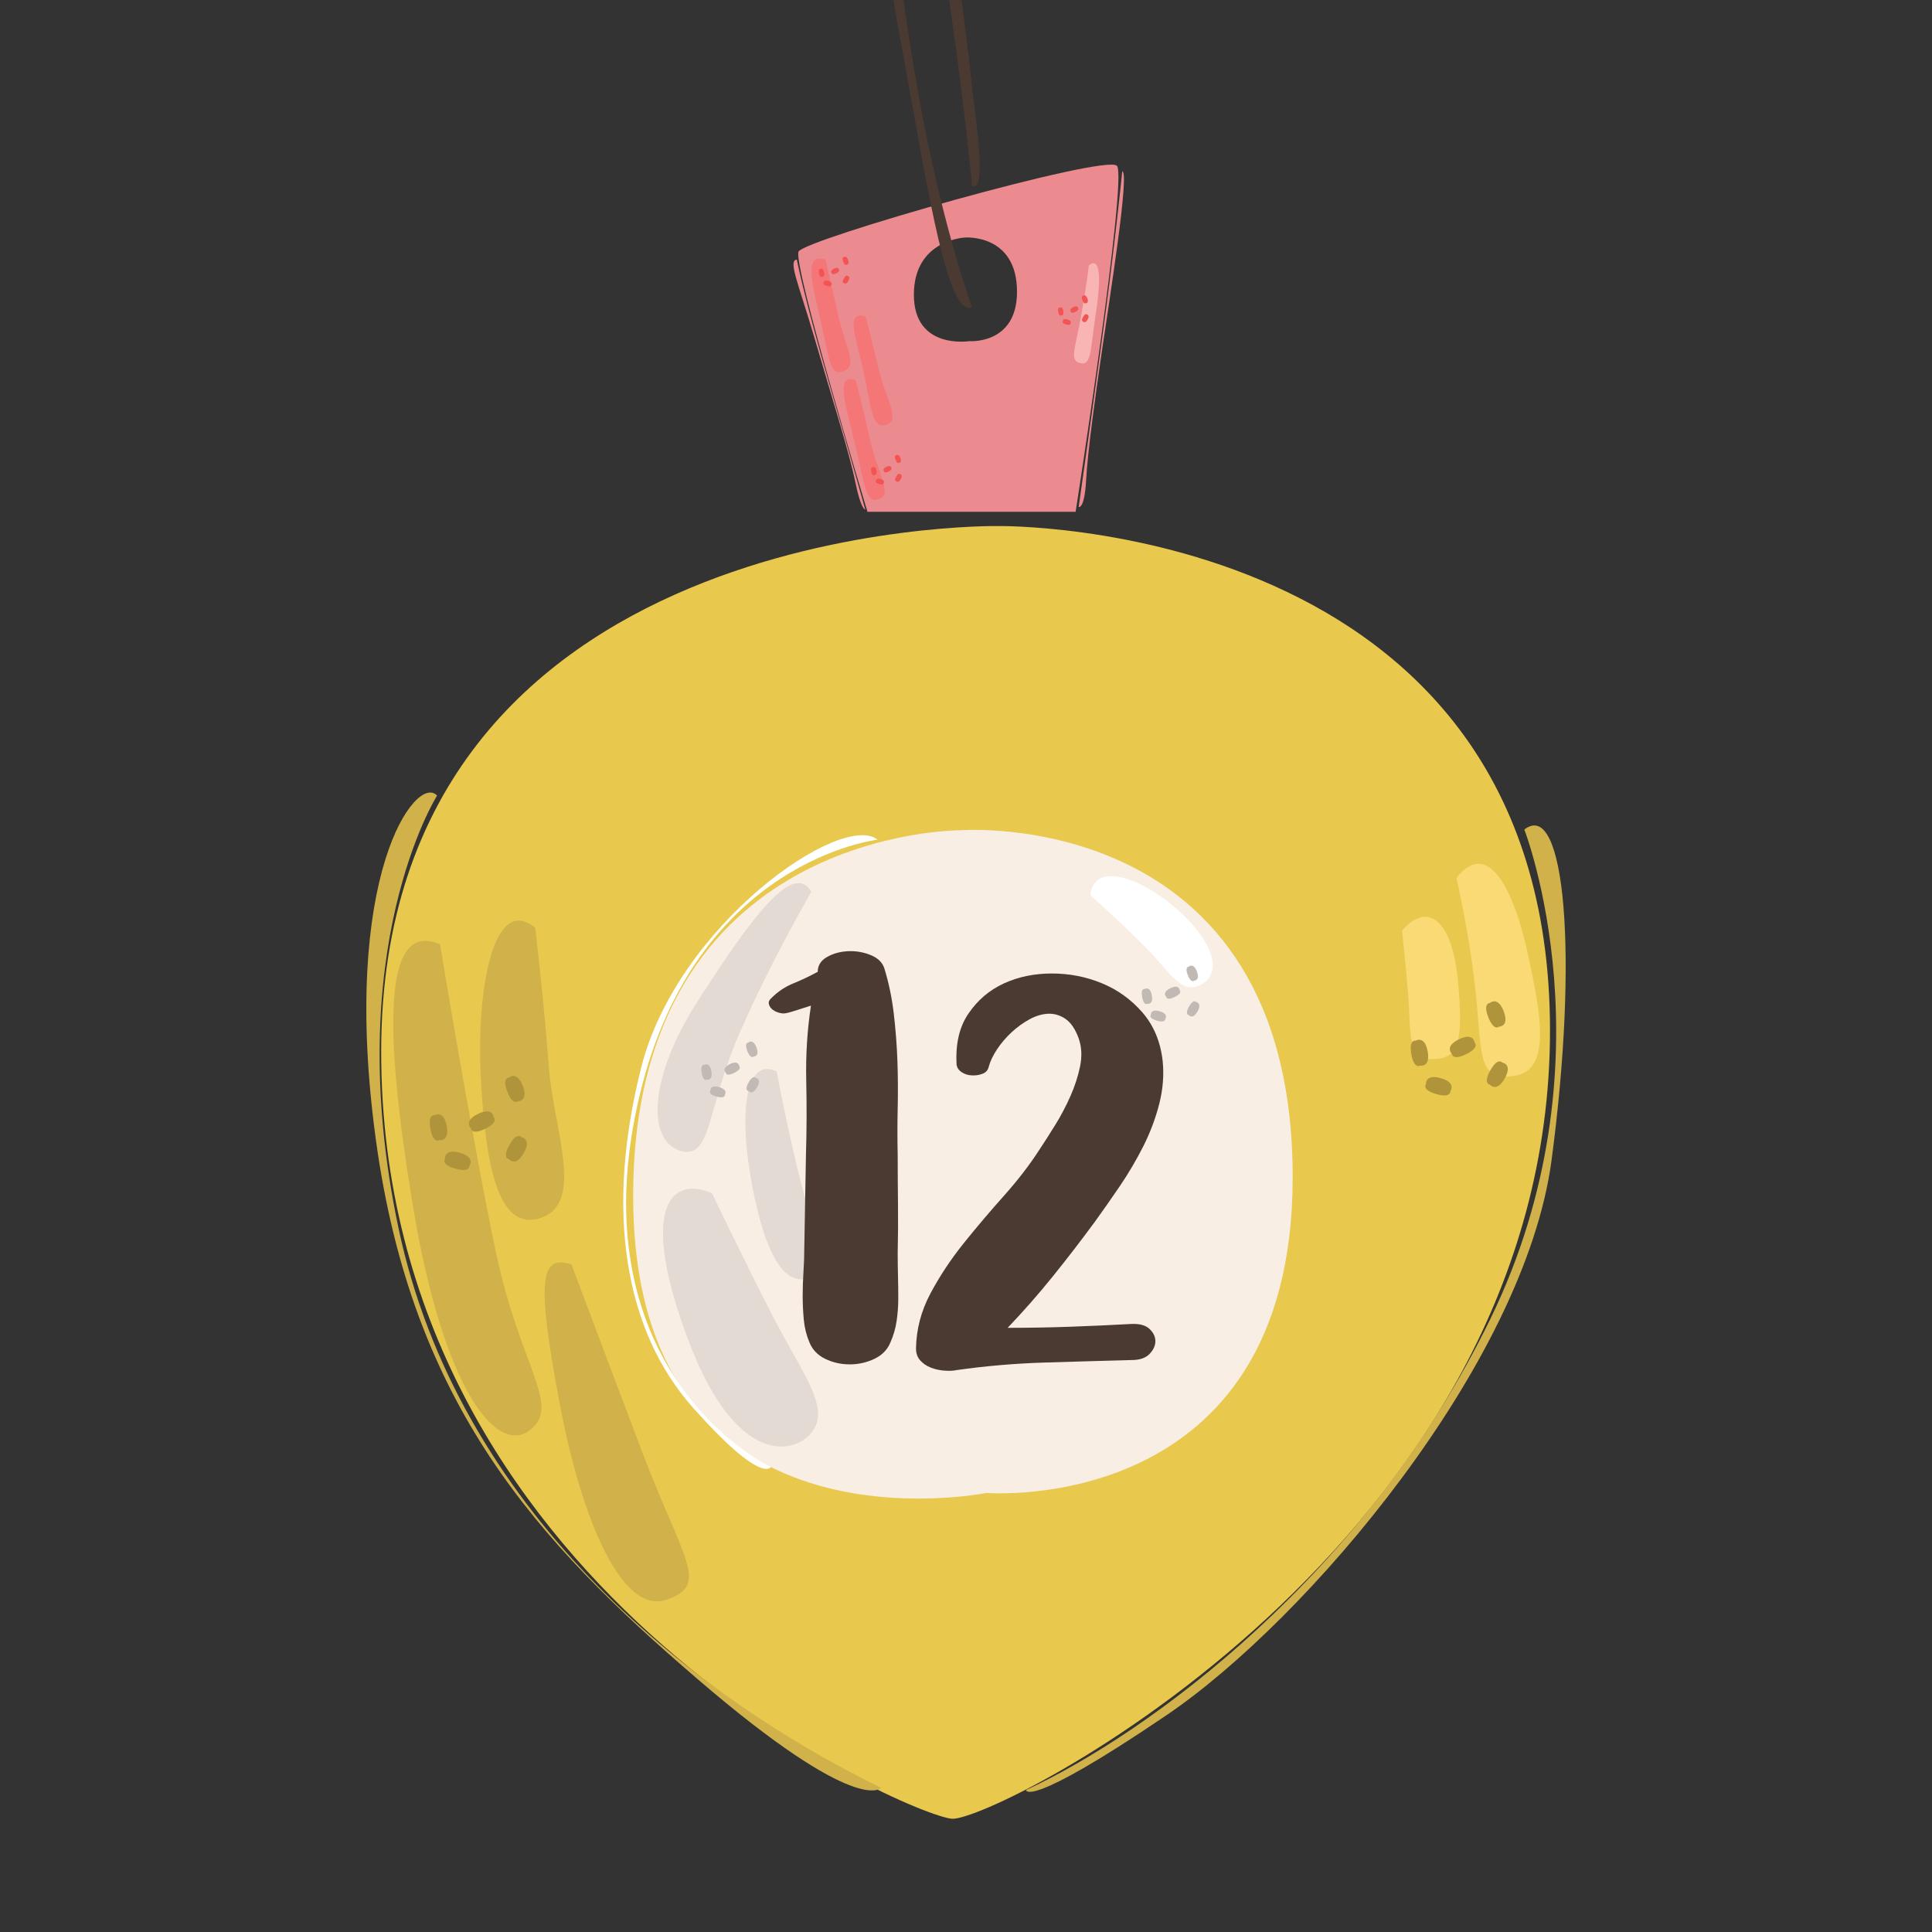 <svg viewBox="0 0 500 500" xmlns:xlink="http://www.w3.org/1999/xlink" xmlns="http://www.w3.org/2000/svg" id="Layer_1"><rect x="0" y="0" width="500" height="500" fill="#333333" stroke="none"/><defs><style>.cls-1{fill:#f25353;}.cls-2{fill:#f9da75;}.cls-3{fill:#fff;}.cls-4{fill:none;}.cls-5{fill:#f47676;}.cls-6{fill:#4b3a31;}.cls-7{fill:#f9b4b4;}.cls-8{fill:#ec8b8f;}.cls-9{fill:#e8c84d;}.cls-10{fill:#e2dad3;}.cls-11{fill:#f8eee4;}.cls-12{fill:#af943c;}.cls-13{fill:#c1bab4;}.cls-14{clip-path:url(#clippath);}.cls-15{fill:#d1b14a;}</style><clipPath id="clippath"><rect height="500" width="500" y="0" class="cls-4"></rect></clipPath></defs><rect height="1080" width="1080" y="-290" x="-290" class="cls-4"></rect><g class="cls-14"><path d="M289.07,42.92c-2.77-3.17-80.81,19.01-82.4,22.19-1.58,3.17,17.83,67.34,17.83,67.34h53.87s13.48-86.36,10.7-89.53ZM250.8,88.29s-14.29,2.28-14.29-12.02,13.27-14.8,13.27-14.8c0,0,13.42-1.01,13.42,14.04,0,13.78-12.4,12.78-12.4,12.78Z" class="cls-8"></path><path d="M217.2,82.71c-1.65-7.14-3.57-15.53-3.57-15.53-5.91-1.92-3.3,6.73-1.1,16.48,2.2,9.75,2.33,13.88,5.91,12.36,3.57-1.51.41-6.18-1.24-13.32Z" class="cls-5"></path><path d="M221.46,98.37c-5.09-1.78-3.02,5.22-.27,16.21,2.74,10.99,2.74,15.94,6.32,14.57,3.57-1.38-.27-6.18-2.48-15.94-2.2-9.75-3.57-14.84-3.57-14.84Z" class="cls-5"></path><path d="M227.5,95.9c-1.78-7.42-3.44-14.01-3.44-14.01-5.63-1.65-2.34,5.91-.41,14.97,1.92,9.07,2.06,14.29,5.77,13.05,3.71-1.24-.14-6.6-1.92-14.01Z" class="cls-5"></path><path d="M281.77,68.7s-.19,2.74-1.84,12.28c-1.65,9.52-3.3,12.27-.36,13,2.93.73,2.57-3.29,4.02-12.82,1.47-9.52,1.1-14.84-1.83-12.46Z" class="cls-7"></path><path d="M214.34,72.69c-1.28-.36-1.2.51-1.2.51,0,0-.37.45.84.79,1.21.35,1.14-.24,1.14-.24,0,0,.52-.69-.78-1.06Z" class="cls-1"></path><path d="M212.3,69.63s-.57-.13-.34,1.11c.22,1.24.71.92.71.92,0,0,.85.16.62-1.16-.24-1.33-.99-.88-.99-.88Z" class="cls-1"></path><path d="M217.11,69.79s-.07-.87-1.28-.27c-1.21.59-.57,1.18-.57,1.18,0,0,.03.58,1.17.03,1.13-.56.69-.94.69-.94Z" class="cls-1"></path><path d="M219.37,71.42s-.36-.47-.98.63c-.62,1.09-.05,1.16-.05,1.16,0,0,.56.68,1.21-.5.67-1.18-.19-1.29-.19-1.29Z" class="cls-1"></path><path d="M219.48,67.23c-.49-1.25-1.14-.66-1.14-.66,0,0-.58-.02-.12,1.15.46,1.18.88.77.88.77,0,0,.87,0,.38-1.26Z" class="cls-1"></path><path d="M227.9,123.98c-1.3-.37-1.21.5-1.21.5,0,0-.37.45.84.8,1.22.34,1.15-.24,1.15-.24,0,0,.51-.69-.78-1.05Z" class="cls-1"></path><path d="M225.84,120.91s-.57-.12-.34,1.12c.22,1.24.72.92.72.92,0,0,.85.17.61-1.16-.24-1.33-.99-.88-.99-.88Z" class="cls-1"></path><path d="M230.67,121.09s-.08-.87-1.29-.27c-1.21.59-.57,1.18-.57,1.18,0,0,.03.59,1.16.03,1.14-.55.7-.94.7-.94Z" class="cls-1"></path><path d="M232.92,122.71s-.36-.47-.98.63c-.62,1.1-.03,1.17-.03,1.17,0,0,.55.67,1.21-.51.66-1.18-.2-1.29-.2-1.29Z" class="cls-1"></path><path d="M233.03,118.52c-.49-1.26-1.13-.67-1.13-.67,0,0-.58-.01-.13,1.15.45,1.17.88.77.88.77,0,0,.87,0,.38-1.25Z" class="cls-1"></path><path d="M276.26,82.67c-1.3-.36-1.21.5-1.21.5,0,0-.37.45.84.8,1.22.34,1.15-.24,1.15-.24,0,0,.51-.69-.78-1.06Z" class="cls-1"></path><path d="M274.21,79.61s-.57-.13-.34,1.11c.22,1.24.72.92.72.92,0,0,.85.17.61-1.16-.24-1.32-.99-.87-.99-.87Z" class="cls-1"></path><path d="M279.02,79.77s-.07-.87-1.29-.27c-1.21.59-.57,1.18-.57,1.18,0,0,.03.59,1.16.03,1.14-.55.7-.94.7-.94Z" class="cls-1"></path><path d="M281.28,81.4s-.36-.46-.98.63c-.62,1.1-.03,1.16-.03,1.16,0,0,.55.68,1.21-.5.66-1.18-.2-1.3-.2-1.3Z" class="cls-1"></path><path d="M281.39,77.21c-.49-1.25-1.12-.67-1.12-.67,0,0-.58,0-.13,1.16.45,1.17.88.77.88.77,0,0,.87,0,.38-1.26Z" class="cls-1"></path><path d="M206.21,67.18c-2.33.27.41,6.04,4.67,20.61,4.26,14.57,8.93,29.4,10.44,36.82,1.51,7.42,2.61,7.28,2.61,7.28,0,0-2.61-9.48-9.2-32.15-6.6-22.67-8.52-32.56-8.52-32.56Z" class="cls-8"></path><path d="M290.43,44.38s-1.78,18.27-5.36,44.37c-3.57,26.1-5.91,42.45-5.91,42.45,0,0,1.51.69,1.92-6.87.41-7.56,2.34-21.43,4.12-33.66,1.78-12.23,7.28-46.58,5.22-46.3Z" class="cls-8"></path><path d="M258.11,136.14s-159.46-2.34-159.46,136.01,136.79,197.76,147.73,198.54c10.94.78,154.76-71.14,154.76-204.01s-143.03-130.54-143.03-130.54Z" class="cls-9"></path><path d="M140.07,315.14c11.34-3.91,3.14-23.07,1.96-39.08-1.17-16.02-3.52-35.95-3.52-35.95-10.94-8.99-15.25,16.41-14.07,38.69,1.17,22.28,4.3,40.25,15.63,36.35Z" class="cls-15"></path><path d="M113.89,244.4c-14.46-6.26-14.85,20.33-7.04,67.61,7.82,47.3,21.5,64.49,30.1,58.24,8.59-6.26-2.35-16.41-8.6-46.12-6.26-29.71-14.46-79.73-14.46-79.73Z" class="cls-15"></path><path d="M165.87,374.93c-10.93-28.92-17.98-47.68-17.98-47.68-8.2-2.73-8.99,4.3-3.12,35.57,5.86,31.26,16.41,55.11,27.74,51.19,11.33-3.91,4.3-10.16-6.64-39.08Z" class="cls-15"></path><path d="M395.29,246.35c-3.14-14.45-9.78-30.09-18.38-19.14,0,0,3.52,14.85,5.08,30.48,1.57,15.63.4,22.27,10.16,20.71,9.78-1.57,6.26-17.59,3.14-32.05Z" class="cls-2"></path><path d="M362.84,240.88s.78,6.64,1.57,16.41c.78,9.78-.39,16.81,6.26,16.81s8.2-3.91,6.64-20.33c-1.57-16.41-8.21-20.33-14.47-12.9Z" class="cls-2"></path><path d="M118.99,298.33c-4.1-1.16-3.83,1.59-3.83,1.59,0,0-1.16,1.44,2.69,2.53,3.84,1.09,3.62-.75,3.62-.75,0,0,1.65-2.2-2.48-3.37Z" class="cls-12"></path><path d="M112.49,288.62s-1.81-.4-1.1,3.53c.71,3.93,2.28,2.92,2.28,2.92,0,0,2.7.52,1.94-3.68-.77-4.21-3.13-2.76-3.13-2.76Z" class="cls-12"></path><path d="M127.77,289.14s-.23-2.75-4.07-.86c-3.85,1.88-1.82,3.74-1.82,3.74,0,0,.11,1.85,3.7.1,3.59-1.75,2.19-2.98,2.19-2.98Z" class="cls-12"></path><path d="M134.93,294.29s-1.14-1.47-3.09,2.01c-1.97,3.48-.13,3.69-.13,3.69,0,0,1.76,2.14,3.84-1.59,2.11-3.74-.62-4.11-.62-4.11Z" class="cls-12"></path><path d="M135.28,281c-1.54-3.98-3.57-2.12-3.57-2.12,0,0-1.85-.04-.4,3.67,1.44,3.73,2.78,2.44,2.78,2.44,0,0,2.75,0,1.19-3.99Z" class="cls-12"></path><path d="M372.86,279.03c-4.1-1.16-3.83,1.59-3.83,1.59,0,0-1.16,1.44,2.69,2.53,3.84,1.09,3.63-.75,3.63-.75,0,0,1.65-2.2-2.48-3.37Z" class="cls-12"></path><path d="M366.36,269.33s-1.8-.4-1.1,3.53c.72,3.93,2.28,2.92,2.28,2.92,0,0,2.7.52,1.94-3.68-.77-4.21-3.13-2.77-3.13-2.77Z" class="cls-12"></path><path d="M381.63,269.85s-.23-2.76-4.06-.87c-3.86,1.88-1.83,3.74-1.83,3.74,0,0,.11,1.86,3.7.1,3.59-1.76,2.19-2.98,2.19-2.98Z" class="cls-12"></path><path d="M388.8,275s-1.13-1.48-3.1,2c-1.97,3.48-.13,3.69-.13,3.69,0,0,1.76,2.13,3.85-1.59,2.11-3.73-.62-4.1-.62-4.1Z" class="cls-12"></path><path d="M389.15,261.7c-1.54-3.97-3.58-2.12-3.58-2.12,0,0-1.85-.03-.4,3.67,1.45,3.72,2.78,2.44,2.78,2.44,0,0,2.75,0,1.19-3.99Z" class="cls-12"></path><path d="M103.14,317.87c-15.24-72.11,9.97-111.97,9.97-111.97-5.28-5.86-25.21,20.52-15.83,89.11,9.38,68.59,41.62,103.77,83.24,139.53,41.62,35.76,47.49,28.14,47.49,28.14-50.42-24.62-109.62-72.69-124.87-144.8Z" class="cls-15"></path><path d="M394.5,214.69s23.45,60.38-8.79,126.63c-32.24,66.24-88.52,107.28-120.18,121.93,0,0,0,5.28,36.35-19.35,36.34-24.62,92.62-90.87,99.66-143.63,7.03-52.76,3.52-93.8-7.04-85.59Z" class="cls-15"></path><path d="M248.8,214.87s-84.94-.81-84.94,94.65,91.41,76.85,91.41,76.85c0,0,79.28,6.47,79.28-81.71,0-96.26-85.76-89.8-85.76-89.8Z" class="cls-11"></path><path d="M184.22,308.74c-11.94-4.85-18.28,5.97-5.96,38.44,12.32,32.46,27.61,29.48,32.09,23.14,4.48-6.35-2.98-15.3-10.45-29.86-7.46-14.55-15.67-31.72-15.67-31.72Z" class="cls-10"></path><path d="M175.82,297.73c8.4,2.8,7-10.63,15.39-29.95,8.4-19.31,18.75-36.95,18.75-36.95-4.76-8.67-16.79,8.68-29.39,28.27-12.6,19.59-13.16,35.82-4.76,38.62Z" class="cls-10"></path><path d="M207.45,306.69c-3.92-15.39-6.44-29.39-6.44-29.39-8.11-3.92-10.07,10.64-6.16,30.51,3.92,19.87,9.52,25.75,15.68,22.39,6.16-3.36.84-8.11-3.08-23.51Z" class="cls-10"></path><path d="M282.18,231.68s7.28,6.44,14,13.16c6.71,6.71,9.79,13.43,15.39,9.51,5.6-3.92.28-13.43-8.95-20.71-9.24-7.28-19.59-10.08-20.43-1.96Z" class="cls-3"></path><path d="M186.11,281.35c-2.43-.69-2.27.94-2.27.94,0,0-.69.86,1.59,1.51,2.28.65,2.15-.45,2.15-.45,0,0,.98-1.3-1.47-2Z" class="cls-13"></path><path d="M182.25,275.59s-1.07-.24-.65,2.09c.42,2.33,1.35,1.74,1.35,1.74,0,0,1.6.31,1.15-2.19-.45-2.5-1.86-1.64-1.86-1.64Z" class="cls-13"></path><path d="M191.31,275.9s-.14-1.63-2.41-.51c-2.28,1.12-1.08,2.22-1.08,2.22,0,0,.06,1.1,2.19.06,2.13-1.04,1.3-1.77,1.3-1.77Z" class="cls-13"></path><path d="M195.57,278.95s-.68-.87-1.84,1.19c-1.17,2.06-.07,2.19-.07,2.19,0,0,1.04,1.27,2.28-.94,1.25-2.22-.37-2.44-.37-2.44Z" class="cls-13"></path><path d="M195.77,271.07c-.91-2.36-2.12-1.26-2.12-1.26,0,0-1.11-.02-.25,2.18.85,2.21,1.65,1.45,1.65,1.45,0,0,1.63,0,.71-2.37Z" class="cls-13"></path><path d="M300.1,261.71c-2.43-.69-2.27.94-2.27.94,0,0-.69.85,1.59,1.5,2.28.65,2.15-.45,2.15-.45,0,0,.98-1.3-1.47-1.99Z" class="cls-13"></path><path d="M296.24,255.95s-1.07-.24-.65,2.1c.42,2.32,1.35,1.73,1.35,1.73,0,0,1.6.32,1.15-2.19-.45-2.49-1.86-1.64-1.86-1.64Z" class="cls-13"></path><path d="M305.3,256.26s-.14-1.64-2.41-.51c-2.28,1.11-1.08,2.22-1.08,2.22,0,0,.06,1.1,2.19.06,2.13-1.04,1.3-1.77,1.3-1.77Z" class="cls-13"></path><path d="M309.56,259.31s-.68-.87-1.85,1.19c-1.16,2.06-.07,2.2-.07,2.2,0,0,1.04,1.27,2.28-.94,1.25-2.21-.37-2.44-.37-2.44Z" class="cls-13"></path><path d="M309.76,251.42c-.91-2.36-2.12-1.25-2.12-1.25,0,0-1.1-.03-.25,2.18.85,2.21,1.65,1.44,1.65,1.44,0,0,1.63,0,.71-2.37Z" class="cls-13"></path><path d="M227.14,217.31s-47.02,5.23-61.58,66.05c-14.55,60.83,19.78,89.2,33.96,96.28,0,0-2.24,4.85-20.15-15.29-17.91-20.15-22.76-51.13-13.43-88.07,9.34-36.95,51.88-66.43,61.21-58.96Z" class="cls-3"></path><path d="M251.55,79.5s-8.79-23.81-15.02-61.91c-6.24-38.11-7.7-55.69-2.2-57.16,5.5-1.47,8.79,20.88,12.45,47.62,3.67,26.74,4.77,39.93,4.77,39.93,0,0,3.67,3.67,1.1-16.49-2.57-20.15-7.32-76.94-18.32-74.37-10.99,2.56-5.13,32.23.36,62.28,5.5,30.04,10.62,63.02,16.86,60.08Z" class="cls-6"></path></g><path d="M202.85,262.28c-.48,0-1.01-.09-1.58-.29-.58-.19-1.08-.48-1.51-.86-.43-.38-.69-.84-.79-1.37-.09-.52.14-1.03.72-1.51,1.63-1.63,3.49-2.88,5.61-3.74,2.1-.86,4.22-1.86,6.33-3.01,0-1.63.79-2.9,2.37-3.81,1.58-.92,3.4-1.41,5.46-1.52,2.06-.09,4.02.24,5.89,1.01,1.87.77,3.04,1.92,3.52,3.45,1.15,3.73,1.96,7.64,2.44,11.71.48,4.08.79,8.15.94,12.22.14,4.07.17,8.17.07,12.29-.09,4.13-.09,8.1,0,11.93,0,4.31.03,8.58.08,12.79.05,4.22.02,8.48-.08,12.79,0,1.92.03,3.87.08,5.82.05,1.97.07,3.93.07,5.9s-.15,3.9-.43,5.82c-.29,1.92-.81,3.74-1.58,5.46-.77,1.92-2.16,3.35-4.17,4.31-2.01.96-4.15,1.43-6.4,1.43s-4.36-.48-6.33-1.43c-1.97-.96-3.33-2.39-4.1-4.31-.77-1.82-1.25-3.76-1.44-5.82-.19-2.06-.29-4.12-.29-6.18s.07-4.15.21-6.25c.14-2.1.21-4.16.21-6.18l.43-24.15c.19-6.22.22-12.62.07-19.18-.14-6.57.26-13.01,1.22-19.34-1.54.48-2.97.94-4.31,1.37-1.35.43-2.26.65-2.73.65Z" class="cls-6"></path><path d="M247.56,275.36c-.29-5.27.74-9.63,3.09-13.07,2.35-3.45,5.39-6.04,9.13-7.77,3.74-1.72,7.88-2.58,12.43-2.58s8.86.84,12.94,2.52c4.07,1.67,7.57,4.19,10.49,7.54,2.92,3.36,4.67,7.52,5.25,12.5.38,3.65.09,7.36-.87,11.15-.96,3.78-2.35,7.47-4.16,11.06-1.83,3.59-3.86,7.05-6.11,10.35-2.25,3.31-4.39,6.35-6.4,9.13-3.45,4.7-7.04,9.37-10.78,14.01-3.74,4.65-7.67,9.13-11.79,13.44,5.46,0,10.85-.09,16.17-.28,5.32-.19,10.61-.43,15.88-.72,2.11-.09,3.67.34,4.67,1.29,1.01.97,1.51,2.01,1.51,3.17s-.5,2.25-1.51,3.3c-1.01,1.06-2.56,1.58-4.67,1.58-7.47.2-15.02.41-22.64.65-7.62.24-15.17.89-22.64,1.95-.87.19-1.92.23-3.16.14-1.25-.09-2.42-.36-3.52-.79-1.1-.43-2.01-1.06-2.73-1.87-.72-.81-1.08-1.84-1.08-3.09.09-4.99,1.34-9.72,3.74-14.23,2.4-4.5,5.27-8.83,8.62-13.01,3.35-4.17,6.83-8.26,10.42-12.29,3.59-4.02,6.69-8.05,9.27-12.07,1.15-1.73,2.47-3.79,3.95-6.18,1.49-2.4,2.81-4.89,3.95-7.48,1.15-2.58,1.99-5.18,2.52-7.76.52-2.59.41-4.98-.36-7.19-.86-2.4-1.99-4.07-3.38-5.04-1.39-.96-2.87-1.41-4.45-1.37-1.58.06-3.22.53-4.89,1.44-1.67.91-3.23,2.04-4.67,3.38-1.44,1.34-2.69,2.8-3.74,4.38-1.05,1.58-1.77,3.1-2.16,4.53-.19.86-.72,1.47-1.58,1.8-.87.34-1.8.49-2.81.43-1.01-.05-1.89-.33-2.66-.86-.77-.52-1.2-1.21-1.29-2.09Z" class="cls-6"></path></svg>